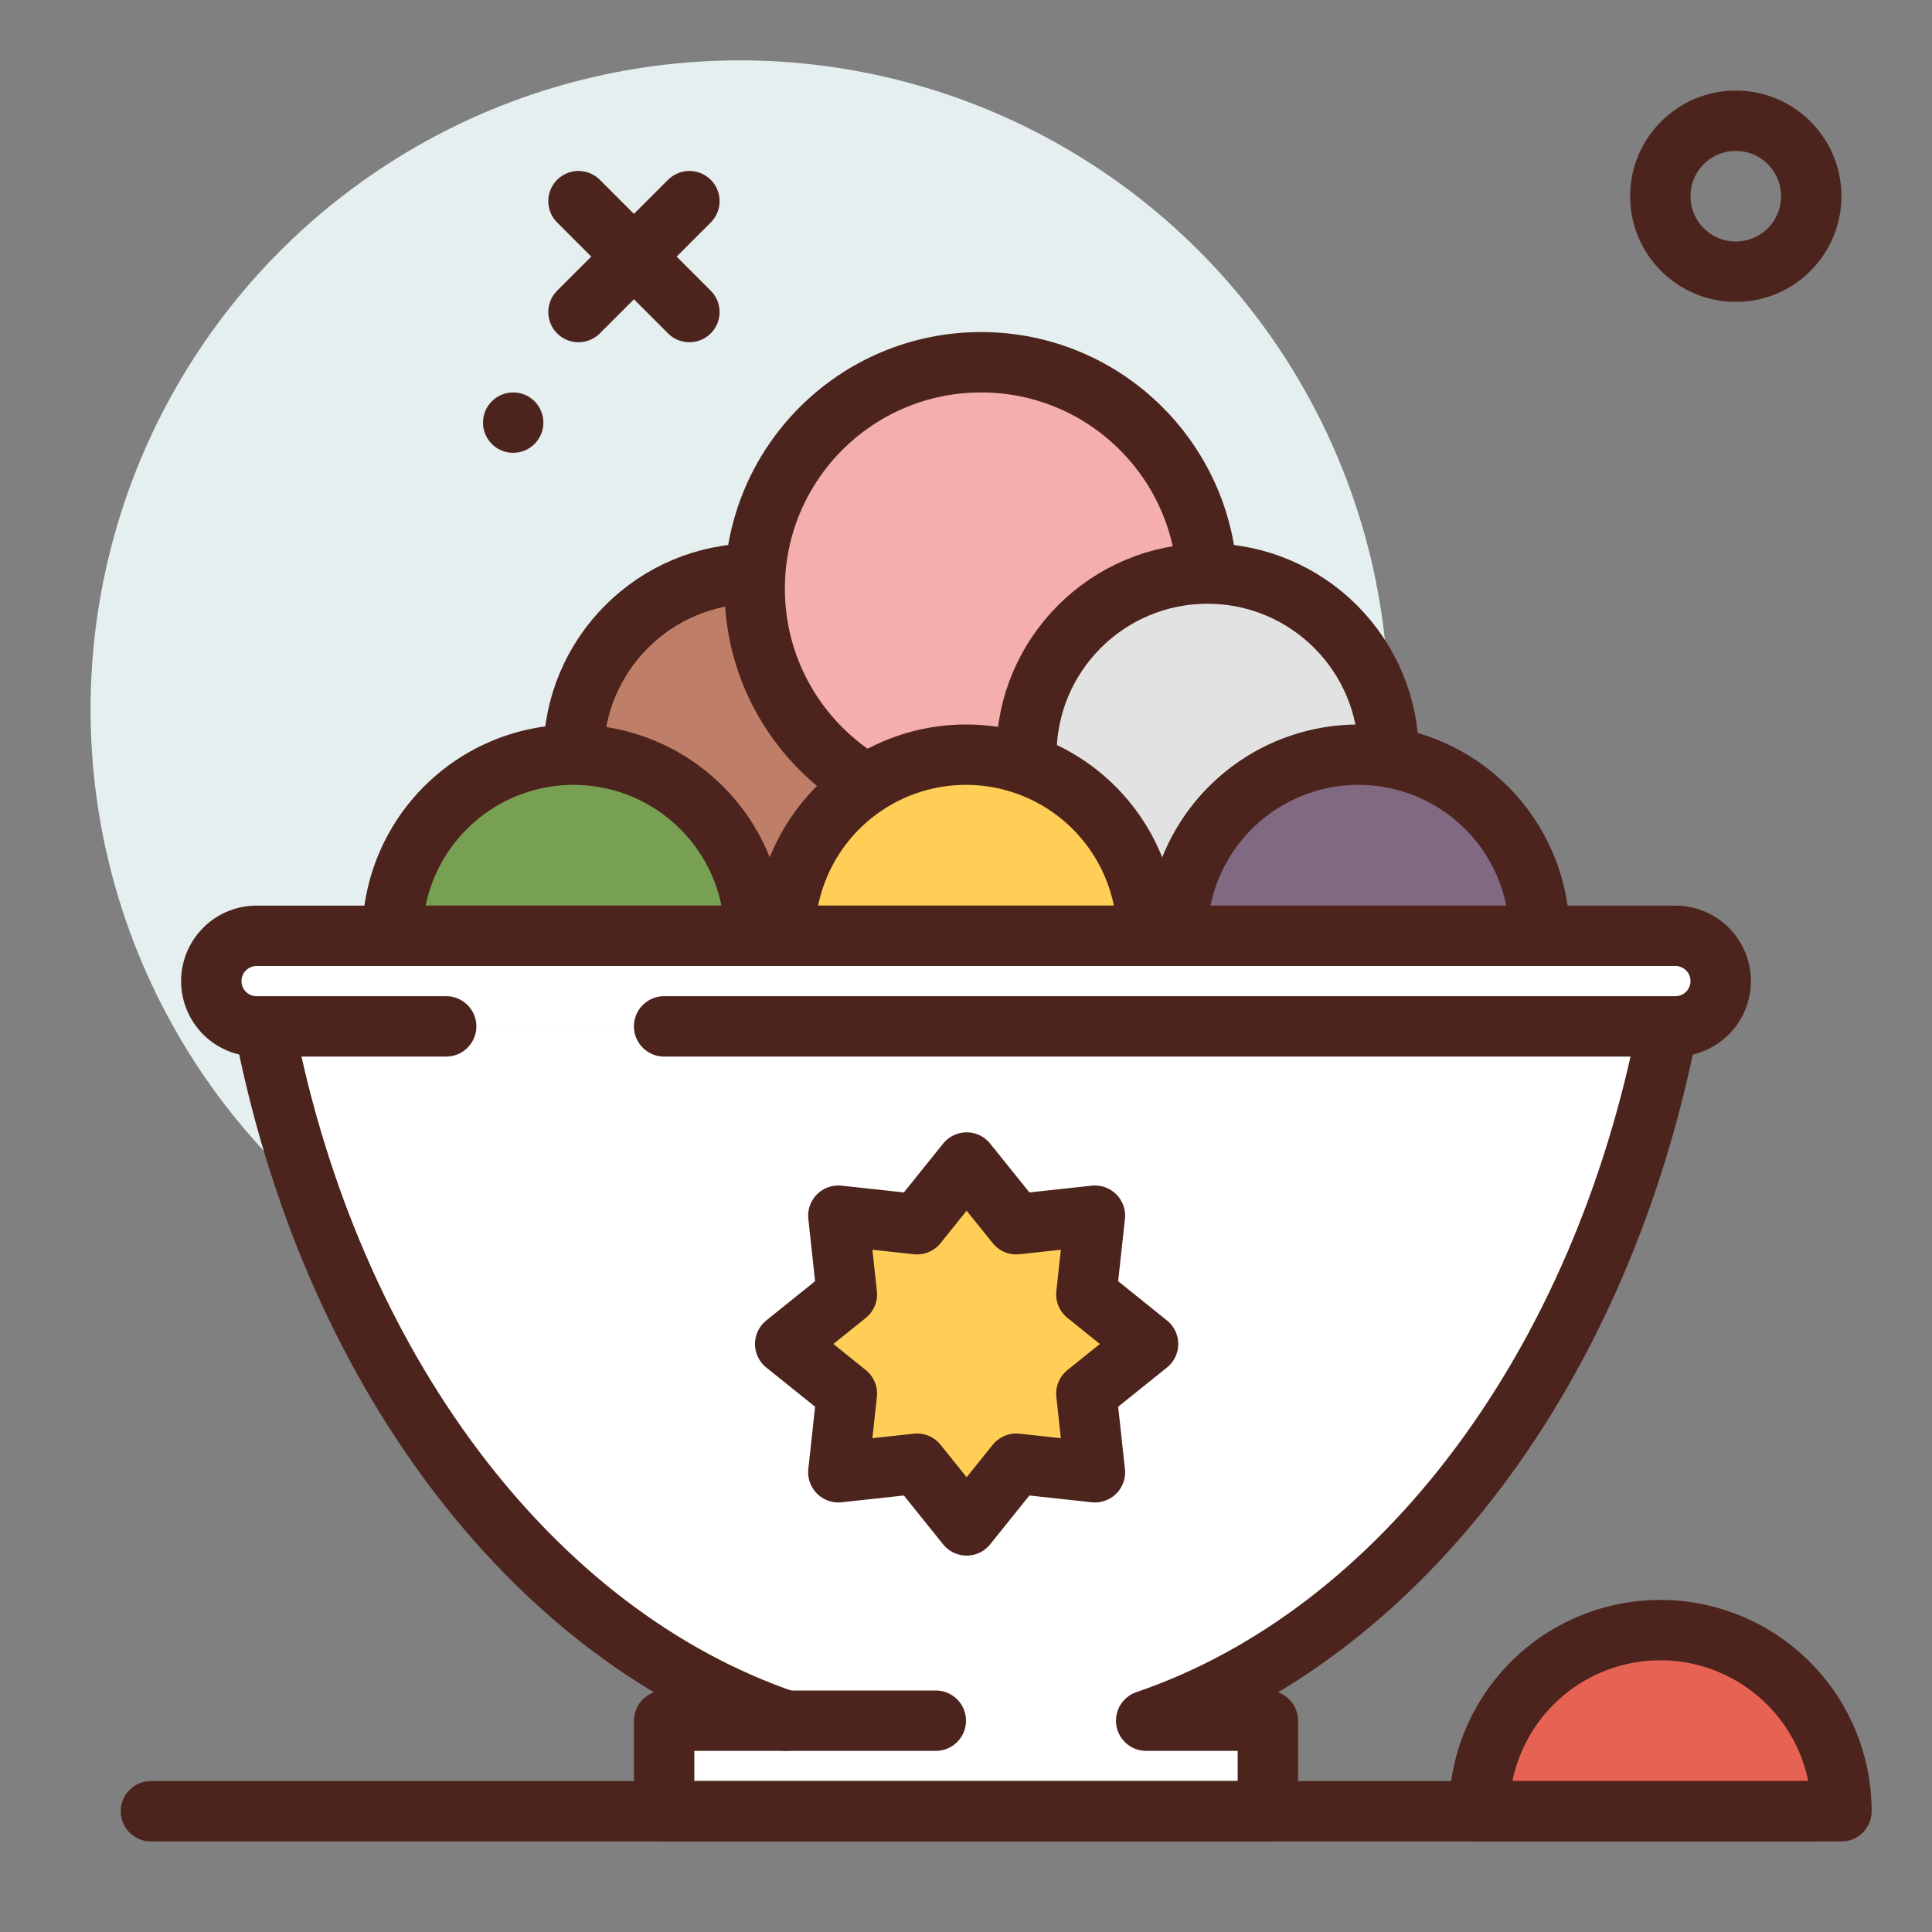 <?xml version="1.0" encoding="utf-8"?><!-- Скачано с сайта svg4.ru / Downloaded from svg4.ru -->
<svg width="800px" height="800px" viewBox="0 0 64 64" xmlns="http://www.w3.org/2000/svg">
<rect x="0" y="0" width="64" height="64" fill="#808080" stroke="none"/>
<title>food</title>
<g id="food">
<circle cx="57.5" cy="6.5" r="2.5" style="fill:none;stroke:#4c241d;stroke-linecap:round;stroke-linejoin:round;stroke-width:2px"/>
<circle cx="24.5" cy="23.5" r="21.5" style="fill:#e5efef"/>
<line x1="22.837" y1="6.663" x2="19.163" y2="10.337" style="fill:none;stroke:#4c241d;stroke-linecap:round;stroke-linejoin:round;stroke-width:2px"/>
<line x1="19.163" y1="6.663" x2="22.837" y2="10.337" style="fill:none;stroke:#4c241d;stroke-linecap:round;stroke-linejoin:round;stroke-width:2px"/>
<circle cx="17" cy="14" r="1" style="fill:#4c241d"/>
<path d="M8.756,34c2.173,11.259,8.827,20.117,17.276,23H22v3H42V57H37.968c8.449-2.883,15.1-11.741,17.276-23" style="fill:#ffffff;stroke:#4c241d;stroke-linecap:round;stroke-linejoin:round;stroke-width:2px"/>
<circle cx="25" cy="25" r="6" style="fill:#bf7e68;stroke:#4c241d;stroke-linecap:round;stroke-linejoin:round;stroke-width:2px"/>
<circle cx="32.5" cy="19.5" r="7.5" style="fill:#f4aeab;stroke:#4c241d;stroke-linecap:round;stroke-linejoin:round;stroke-width:2px"/>
<circle cx="40" cy="25" r="6" style="fill:#e2e2e2;stroke:#4c241d;stroke-linecap:round;stroke-linejoin:round;stroke-width:2px"/>
<path d="M25,31a6,6,0,0,0-12,0Z" style="fill:#77a052;stroke:#4c241d;stroke-linecap:round;stroke-linejoin:round;stroke-width:2px"/>
<path d="M38,31a6,6,0,0,0-12,0Z" style="fill:#ffce56;stroke:#4c241d;stroke-linecap:round;stroke-linejoin:round;stroke-width:2px"/>
<path d="M51,31a6,6,0,0,0-12,0Z" style="fill:#816982;stroke:#4c241d;stroke-linecap:round;stroke-linejoin:round;stroke-width:2px"/>
<path d="M61,60a6,6,0,0,0-12,0Z" style="fill:#e66353;stroke:#4c241d;stroke-linecap:round;stroke-linejoin:round;stroke-width:2px"/>
<polygon points="27.771 40.271 30.378 40.554 32.021 38.51 33.664 40.554 36.271 40.271 35.987 42.878 38.031 44.521 35.987 46.164 36.271 48.771 33.664 48.487 32.021 50.531 30.378 48.487 27.771 48.771 28.054 46.164 26.01 44.521 28.054 42.878 27.771 40.271" style="fill:#ffce56;stroke:#4c241d;stroke-linecap:round;stroke-linejoin:round;stroke-width:2px"/>
<path d="M14.78,34H8.5A1.5,1.5,0,0,1,7,32.5H7A1.5,1.5,0,0,1,8.5,31h47A1.5,1.5,0,0,1,57,32.5h0A1.5,1.5,0,0,1,55.5,34H22" style="fill:#ffffff;stroke:#4c241d;stroke-linecap:round;stroke-linejoin:round;stroke-width:2px"/>
<line x1="26" y1="57" x2="31" y2="57" style="fill:none;stroke:#4c241d;stroke-linecap:round;stroke-linejoin:round;stroke-width:2px"/>
<line x1="60" y1="60" x2="5" y2="60" style="fill:none;stroke:#4c241d;stroke-linecap:round;stroke-linejoin:round;stroke-width:2px"/>
</g>
</svg>